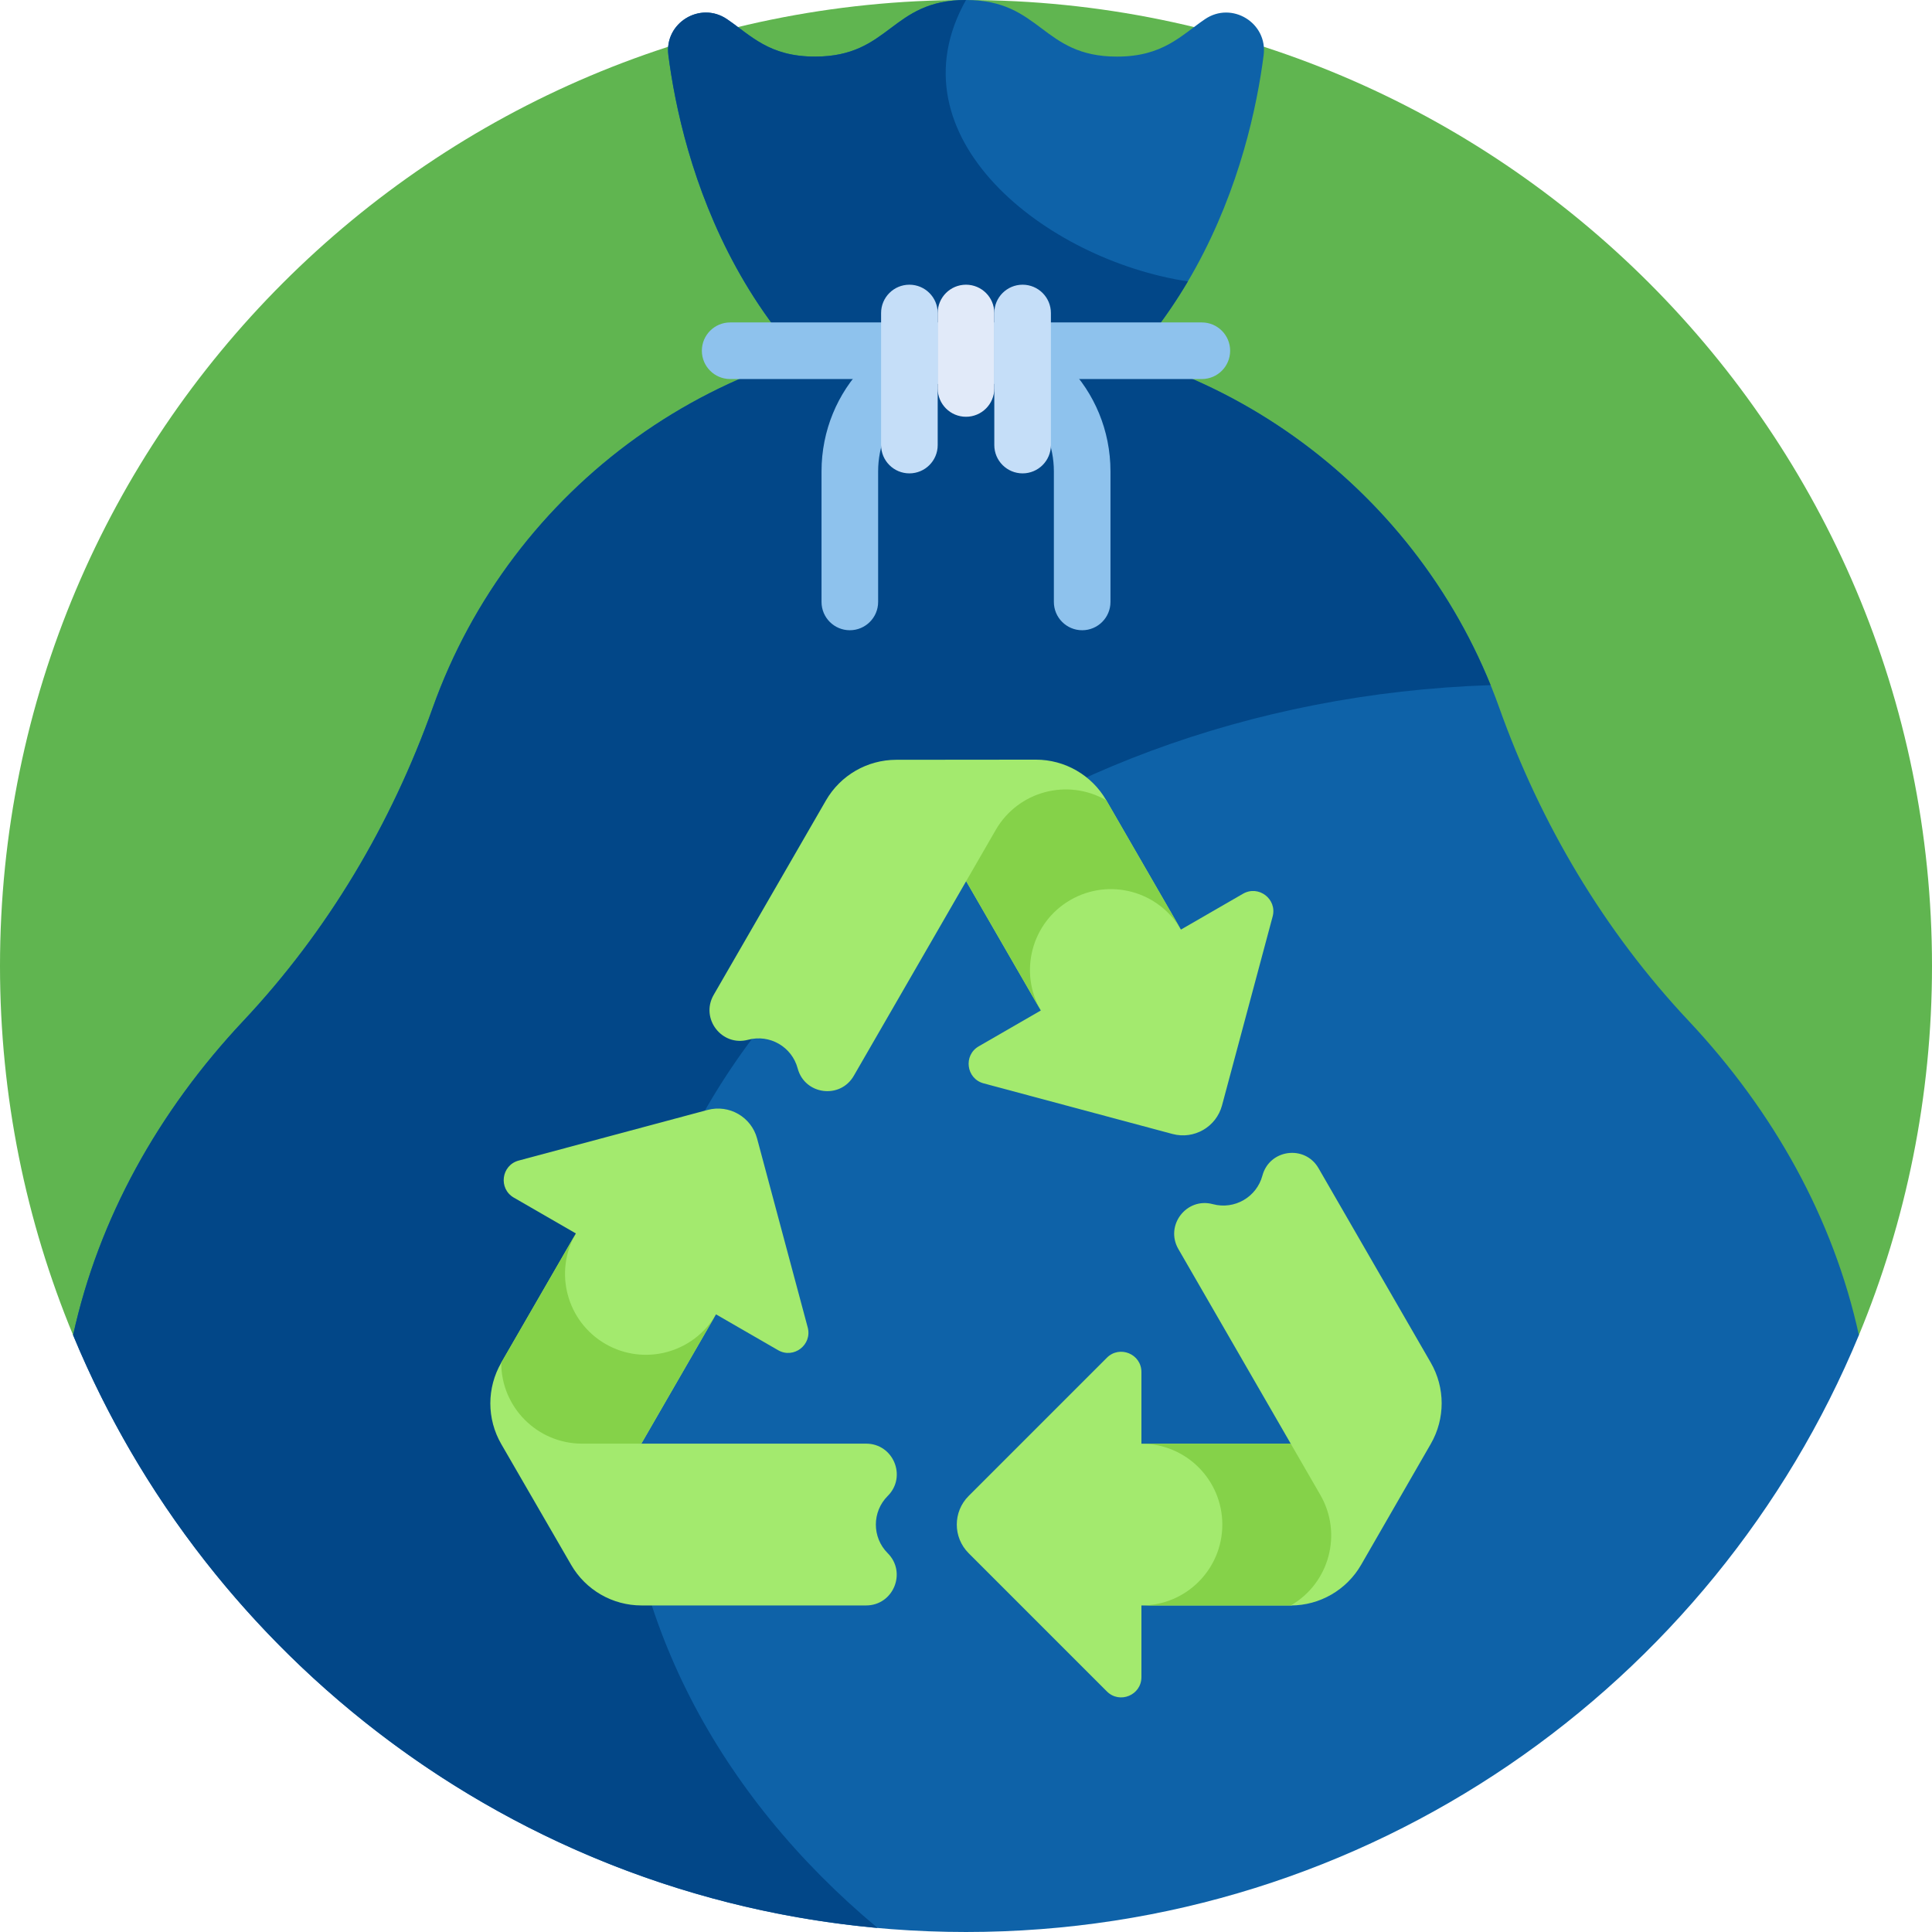 <svg id="Capa_1" enable-background="new 0 0 512 512" height="512" viewBox="0 0 512 512" width="512" xmlns="http://www.w3.org/2000/svg"><g><g><path d="m492.628 353.822c12.474-30.14 19.372-63.173 19.372-97.822 0-141.385-114.615-256-256-256s-256 114.615-256 256c0 34.649 6.898 67.682 19.372 97.822z" fill="#60b550"/></g><g><path d="m334.878 14.607c1.106-8.545-8.436-14.376-15.554-9.522-6.38 4.351-11.142 9.915-23.322 9.915-19.999 0-20.004-15-40.002-15s-20.003 15-40.002 15c-12.18 0-16.942-5.564-23.322-9.914-7.119-4.855-16.66.976-15.554 9.522 3.534 27.312 18.184 85.691 78.878 111.627 60.694-25.937 75.344-84.316 78.878-111.628z" fill="#0e62a8"/></g><g><path d="m256 0c-19.998 0-20.003 15-40.002 15-12.18 0-16.942-5.564-23.322-9.914-7.119-4.854-16.66.977-15.554 9.522 3.534 27.312 18.184 85.691 78.878 111.627 28.614-12.228 46.991-31.666 58.797-51.66-37.603-5.681-79.223-38.302-58.797-74.575z" fill="#024788"/></g><g><path d="m447.503 270.538c-22.382-23.82-39.209-52.184-50.182-82.973-20.694-58.065-76.15-99.629-141.321-99.629s-120.627 41.564-141.321 99.629c-10.973 30.789-27.801 59.153-50.182 82.973-22.556 24.006-38.352 52.385-45.124 83.284 38.426 92.848 129.891 158.178 236.627 158.178s198.201-65.33 236.628-158.178c-6.772-30.9-22.569-59.278-45.125-83.284z" fill="#0e62a8"/></g><g><path d="m256 87.936c-65.171 0-120.627 41.563-141.321 99.628-10.973 30.789-27.801 59.153-50.183 82.974-22.556 24.006-38.352 52.384-45.124 83.284 35.583 85.976 116.647 148.338 213.2 157.1-41.963-34.975-67.8-82.665-67.8-135.241 0-104.578 102.201-189.844 230.258-194.115-22.279-54.907-76.127-93.63-139.03-93.63z" fill="#024788"/></g><g><g><path d="m342.058 382.59h-39.57v-18.99c0-4.775-5.773-7.166-9.15-3.79l-36.64 36.64c-4.186 4.186-4.186 10.973 0 15.16l36.64 36.64c3.376 3.376 9.15.985 9.15-3.79v-18.991h39.57l6.254-1.505 10.206-19.934z" fill="#a3ea6e"/></g><g><path d="m342.058 382.59h-39.57c11.84 0 21.439 9.599 21.439 21.439s-9.598 21.438-21.438 21.439h39.569l6.254-1.505 10.206-19.934z" fill="#85d249"/></g><g><path d="m360.717 414.684 18.465-32.053c3.837-6.66 3.833-14.859-.01-21.515l-29.754-51.536c-3.614-6.26-12.993-5.025-14.863 1.957-1.532 5.718-7.41 9.112-13.129 7.58l-.027-.007c-6.981-1.867-12.736 5.637-9.123 11.895l37.631 65.178c5.92 10.254 2.407 23.366-7.847 29.286 7.699 0 14.813-4.112 18.657-10.785z" fill="#a3ea6e"/></g><g><path d="m256.041 233.521 19.785 34.269-16.447 9.495c-4.135 2.388-3.32 8.583 1.293 9.819l50.051 13.411c5.719 1.532 11.596-1.861 13.129-7.58l13.411-50.051c1.236-4.612-3.722-8.416-7.857-6.029l-16.447 9.495-19.785-34.269-4.43-4.663-22.366 1.128z" fill="#a3ea6e"/></g><g><path d="m256.041 233.521 19.785 34.269c-5.92-10.254-2.407-23.366 7.847-29.286s23.365-2.407 29.286 7.846l-19.785-34.268-4.43-4.663-22.366 1.128z" fill="#85d249"/></g><g><path d="m274.506 201.316-36.991.035c-7.686.007-14.785 4.111-18.628 10.767l-29.754 51.536c-3.614 6.26 2.144 13.765 9.126 11.894 5.718-1.532 11.596 1.861 13.129 7.58l.007.027c1.874 6.979 11.249 8.211 14.862 1.953l37.631-65.178c5.92-10.254 19.032-13.767 29.286-7.847-3.85-6.67-10.968-10.775-18.668-10.767z" fill="#a3ea6e"/></g><g><path d="m169.962 382.582 19.785-34.269 16.447 9.495c4.135 2.388 9.093-1.417 7.857-6.029l-13.411-50.051c-1.532-5.719-7.41-9.112-13.129-7.58l-50.051 13.412c-4.612 1.236-5.428 7.431-1.293 9.819l16.447 9.495-19.785 34.269-1.823 6.168 12.16 18.806z" fill="#a3ea6e"/></g><g><path d="m169.962 382.582 19.785-34.269c-5.92 10.254-19.032 13.767-29.286 7.847s-13.767-19.031-7.848-29.285l-19.785 34.268-1.823 6.168 12.16 18.806z" fill="#85d249"/></g><g><path d="m132.839 382.694 18.526 32.017c3.849 6.652 10.952 10.749 18.638 10.749h59.509c7.228 0 10.848-8.739 5.737-13.851-4.186-4.186-4.186-10.973 0-15.16l.02-.02c5.107-5.112 1.486-13.848-5.74-13.848h-75.261c-11.84 0-21.439-9.599-21.439-21.439-3.851 6.67-3.847 14.887.01 21.552z" fill="#a3ea6e"/></g></g><g><g><path d="m318.5 100.449h-125c-4.142 0-7.5-3.358-7.5-7.5 0-4.142 3.358-7.5 7.5-7.5h125c4.142 0 7.5 3.358 7.5 7.5 0 4.142-3.358 7.5-7.5 7.5z" fill="#8ec2ed"/></g><g><g><path d="m286.787 167.019c-4.143 0-7.5-3.358-7.5-7.5v-34.591c0-13.498-10.446-24.479-23.287-24.479-12.84 0-23.287 10.981-23.287 24.479v34.591c0 4.142-3.358 7.5-7.5 7.5s-7.5-3.358-7.5-7.5v-34.591c0-21.769 17.175-39.479 38.287-39.479 21.111 0 38.287 17.71 38.287 39.479v34.591c0 4.142-3.357 7.5-7.5 7.5z" fill="#8ec2ed"/></g></g><g><path d="m241 125.449c-4.142 0-7.5-3.358-7.5-7.5v-35c0-4.142 3.358-7.5 7.5-7.5 4.142 0 7.5 3.358 7.5 7.5v35c0 4.142-3.358 7.5-7.5 7.5z" fill="#c5def8"/></g><g><path d="m256 110.449c-4.142 0-7.5-3.358-7.5-7.5v-20c0-4.142 3.358-7.5 7.5-7.5 4.142 0 7.5 3.358 7.5 7.5v20c0 4.142-3.358 7.5-7.5 7.5z" fill="#e1eaf9"/></g><g><path d="m271 125.449c-4.142 0-7.5-3.358-7.5-7.5v-35c0-4.142 3.358-7.5 7.5-7.5 4.142 0 7.5 3.358 7.5 7.5v35c0 4.142-3.358 7.5-7.5 7.5z" fill="#c5def8"/></g></g></g></svg>